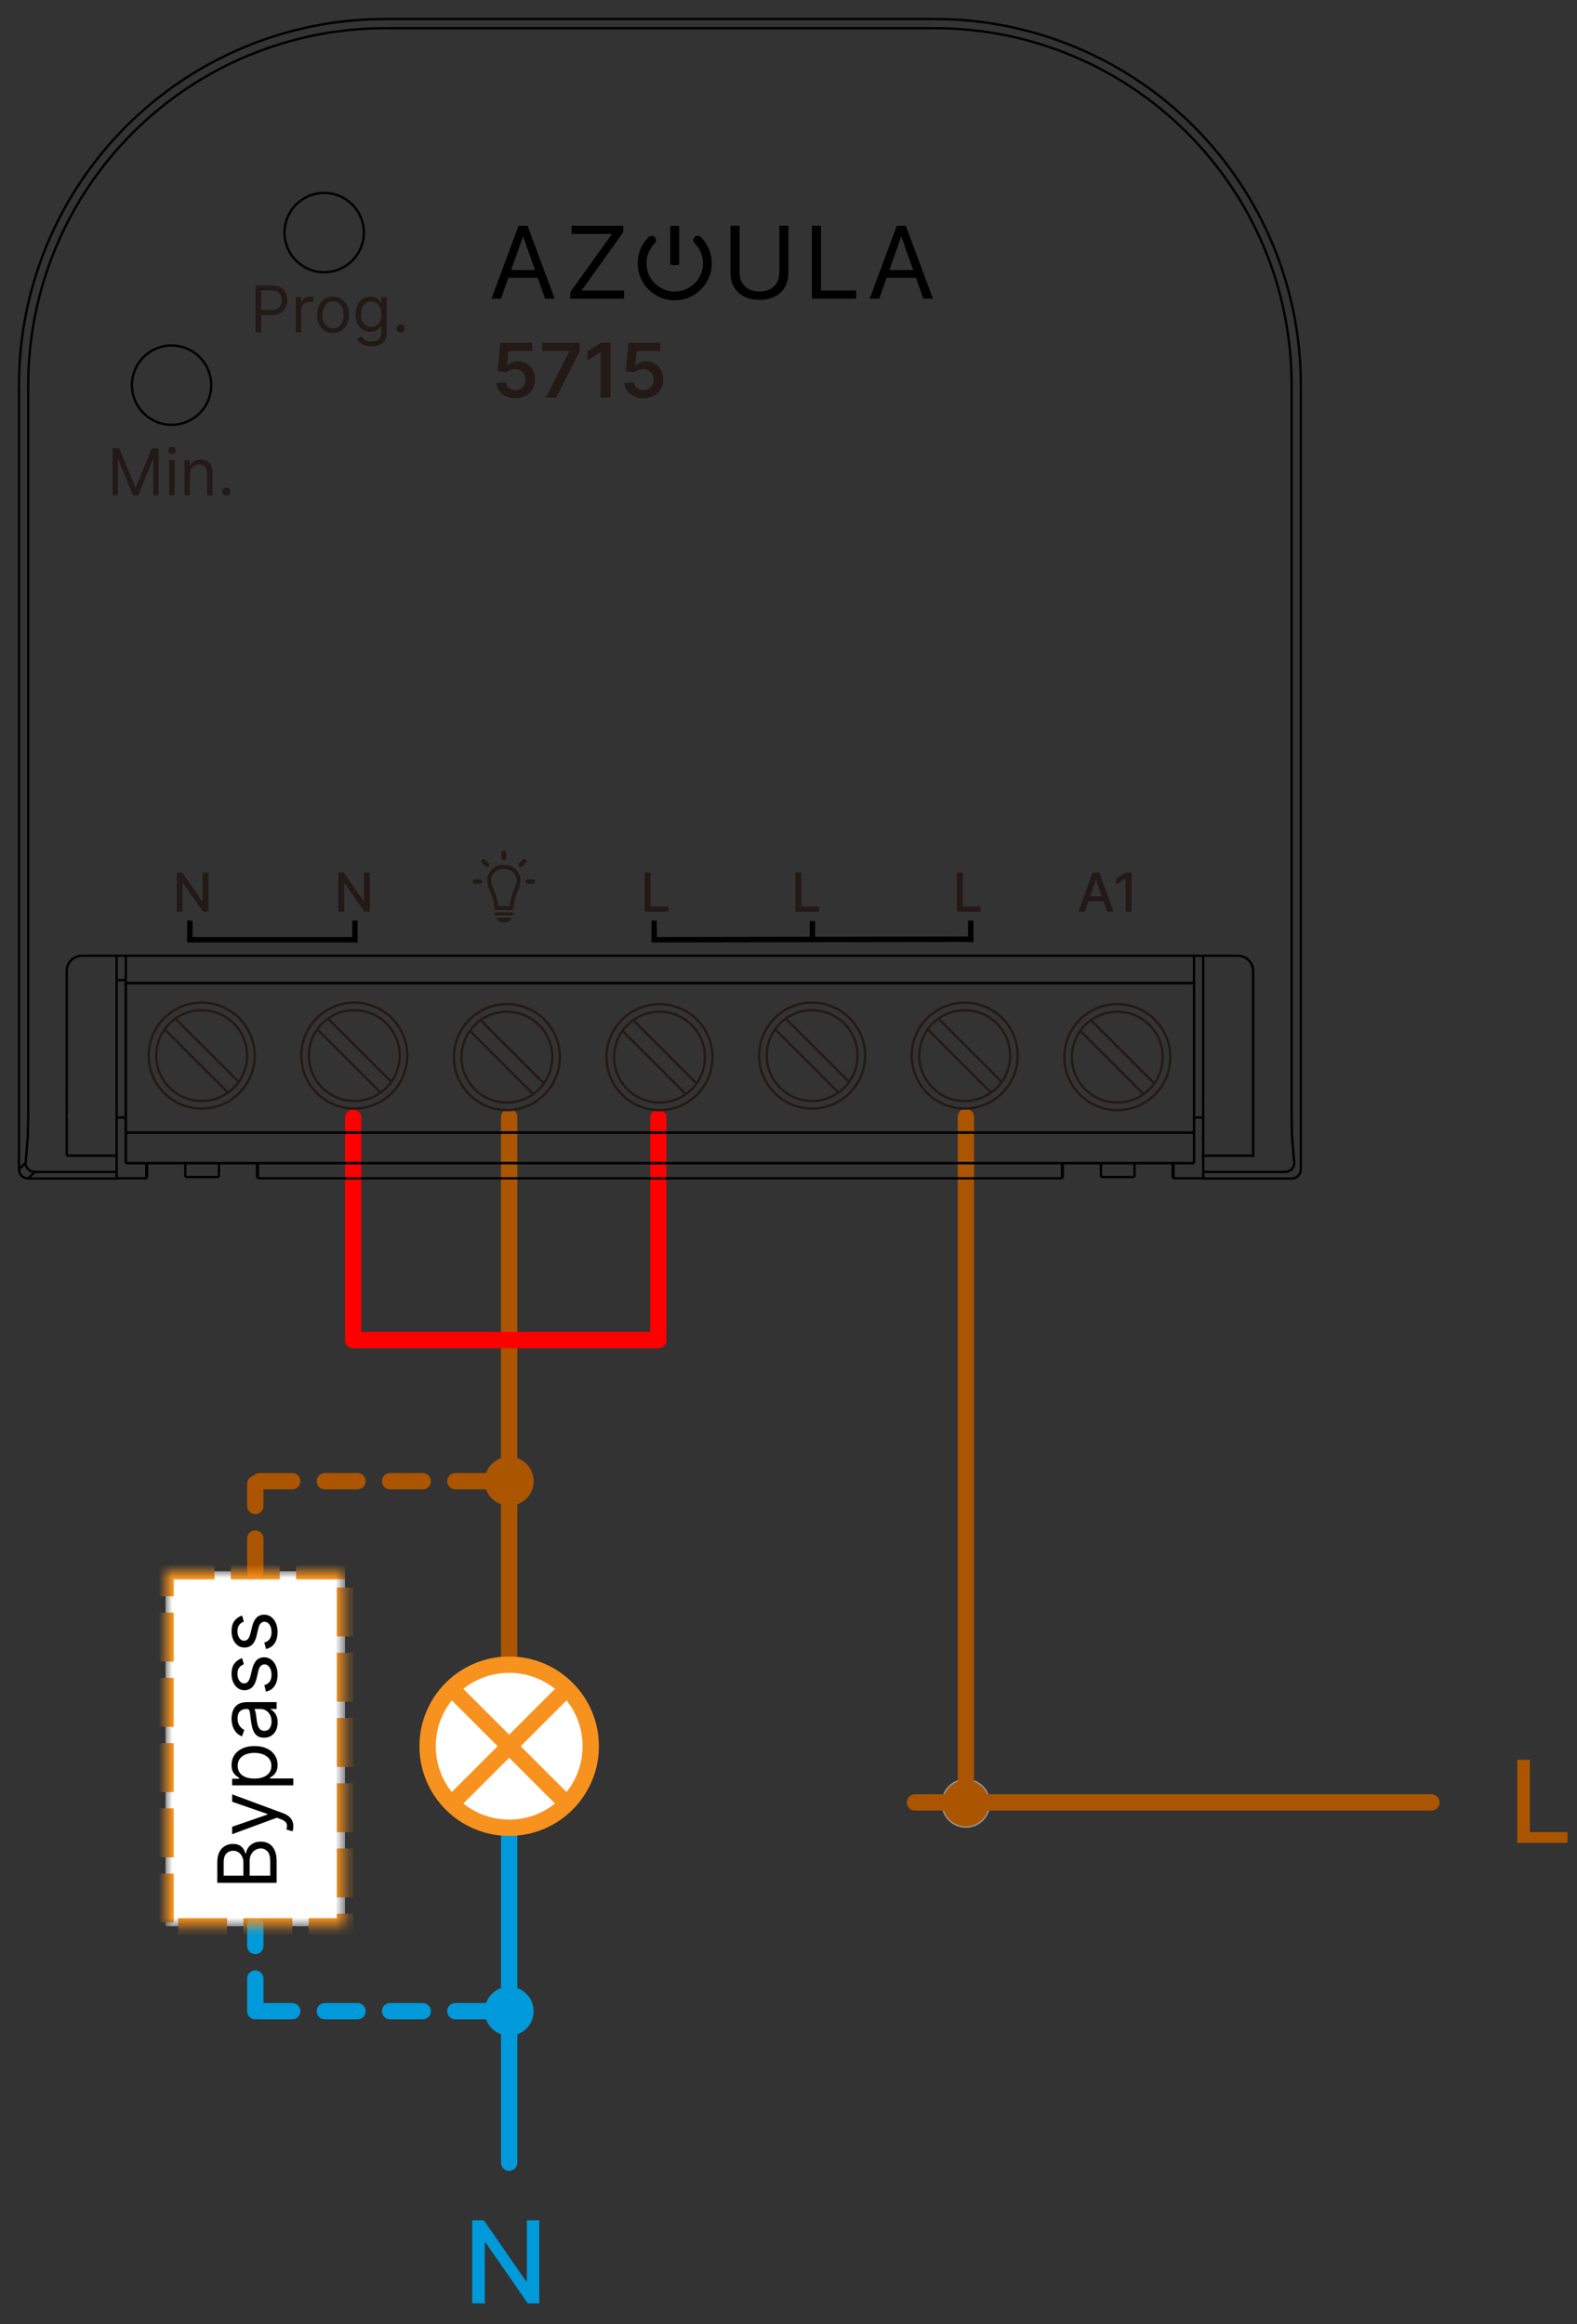 <?xml version="1.0" encoding="UTF-8"?>
<svg width="116px" height="171px" viewBox="0 0 116 171" version="1.1" xmlns="http://www.w3.org/2000/svg" xmlns:xlink="http://www.w3.org/1999/xlink">
    <rect x="0" y="0" width="116" height="171" fill="#333333" stroke="none"/>
    <title>drawings/actuator_mini/circuit_l  - no switch</title>
    <defs>
        <rect id="path-1" x="0" y="0" width="13.2" height="26.124"></rect>
        <mask id="mask-2" maskContentUnits="userSpaceOnUse" maskUnits="objectBoundingBox" x="0" y="0" width="13.2" height="26.124" fill="white">
            <use xlink:href="#path-1"></use>
        </mask>
    </defs>
    <g id="drawings/actuator_mini/circuit_l----no-switch" stroke="none" stroke-width="1" fill="none" fill-rule="evenodd">
        <g id="Group" transform="translate(1, 1)">
            <g id="drawings/curcuit-actuator-mini" transform="translate(11.179, 80.611)">
                <circle id="Oval" fill="#009ADB" cx="25.274" cy="66.358" r="1.8"></circle>
                <g id="L" transform="translate(99.43, 47.867)" fill="#AC5500" fill-rule="nonzero">
                    <polygon id="Path" points="0 6.109 0 0 0.924 0 0.924 5.317 3.689 5.317 3.689 6.109"></polygon>
                </g>
                <g id="N" transform="translate(22.557, 81.744)" fill="#009ADB" fill-rule="nonzero">
                    <polygon id="Path" points="4.933 0 4.933 6.109 4.083 6.109 0.978 1.63 0.924 1.63 0.924 6.109 0 6.109 0 0 0.854 0 3.961 4.486 4.019 4.486 4.019 0"></polygon>
                </g>
                <line x1="25.274" y1="0.56" x2="25.274" y2="40.675" id="Path-3" stroke="#AC5500" stroke-width="1.2" stroke-linecap="round" stroke-linejoin="round"></line>
                <line x1="23.717" y1="27.368" x2="6.255" y2="27.368" id="Path-3" stroke="#AC5500" stroke-width="1.2" stroke-linecap="round" stroke-linejoin="round" stroke-dasharray="2.4,2.4"></line>
                <line x1="6.6" y1="33.989" x2="6.6" y2="27.556" id="Path-3" stroke="#AC5500" stroke-width="1.2" stroke-linecap="round" stroke-linejoin="round" stroke-dasharray="2.4,2.4"></line>
                <line x1="6.6" y1="66.358" x2="6.6" y2="59.925" id="Path-3" stroke="#009ADB" stroke-width="1.2" stroke-linecap="round" stroke-dasharray="2.4,2.4"></line>
                <line x1="23.717" y1="66.358" x2="6.255" y2="66.358" id="Path-3" stroke="#009ADB" stroke-width="1.2" stroke-linecap="round" stroke-linejoin="round" stroke-dasharray="2.4,2.4"></line>
                <line x1="25.274" y1="53.051" x2="25.274" y2="77.502" id="Path-3" stroke="#009ADB" stroke-width="1.2" stroke-linecap="round" stroke-linejoin="round"></line>
                <circle id="Oval" stroke="#979797" stroke-width="0.1" fill="#AC5500" cx="58.869" cy="51.063" r="1.75"></circle>
                <line x1="58.869" y1="0.56" x2="58.869" y2="50.998" id="Path-3" stroke="#AC5500" stroke-width="1.2" stroke-linecap="round"></line>
                <line x1="55.127" y1="50.998" x2="93.115" y2="50.998" id="Path-3" stroke="#AC5500" stroke-width="1.2" stroke-linecap="round"></line>
                <g id="signs/lamp_technical" transform="translate(19.274, 40.863)" stroke="#F7921E" stroke-width="1.2">
                    <circle id="Oval" fill="#FFFFFF" cx="6" cy="6" r="6"></circle>
                    <line x1="1.757" y1="10.243" x2="10.243" y2="1.757" id="Path-8"></line>
                    <line x1="1.757" y1="1.757" x2="10.243" y2="10.243" id="Path-8"></line>
                </g>
                <g id="Bridge" transform="translate(13.2, 0.081)" stroke="#FF0000" stroke-linecap="round" stroke-linejoin="round" stroke-width="1.2">
                    <line x1="0.6" y1="0.544" x2="0.6" y2="16.901" id="Path-3"></line>
                    <line x1="23.047" y1="0.544" x2="23.047" y2="16.445" id="Path-3"></line>
                    <line x1="0.6" y1="16.901" x2="23.047" y2="16.901" id="Path-3"></line>
                </g>
                <g id="Bypass" transform="translate(0, 33.989)">
                    <use id="Rectangle" stroke="#F7921E" mask="url(#mask-2)" stroke-width="1.2" fill="#FFFFFF" stroke-dasharray="3.6,1.2" xlink:href="#path-1"></use>
                    <g transform="translate(6.6, 13.062) rotate(-90) translate(-6.6, -13.062)translate(-3.265, 10.267)" fill="#000000" fill-rule="nonzero">
                        <path d="M0,4.364 L0,3.64042877e-14 L1.526,3.64042877e-14 C1.83,3.64042877e-14 2.08,0.052 2.278,0.157 C2.475,0.261 2.622,0.401 2.719,0.576 C2.815,0.752 2.864,0.946 2.864,1.159 C2.864,1.347 2.831,1.501 2.765,1.624 C2.699,1.746 2.612,1.842 2.505,1.913 C2.397,1.984 2.281,2.037 2.156,2.071 L2.156,2.114 C2.29,2.122 2.424,2.169 2.559,2.254 C2.694,2.339 2.807,2.462 2.898,2.621 C2.989,2.78 3.034,2.974 3.034,3.205 C3.034,3.423 2.984,3.62 2.885,3.795 C2.786,3.969 2.629,4.108 2.414,4.21 C2.2,4.312 1.92,4.364 1.577,4.364 L0,4.364 Z M0.528,3.895 L1.577,3.895 C1.922,3.895 2.167,3.828 2.313,3.694 C2.458,3.559 2.531,3.396 2.531,3.205 C2.531,3.057 2.494,2.92 2.418,2.794 C2.343,2.669 2.236,2.568 2.097,2.492 C1.957,2.416 1.793,2.378 1.602,2.378 L0.528,2.378 L0.528,3.895 Z M0.528,1.918 L1.509,1.918 C1.668,1.918 1.811,1.886 1.94,1.824 C2.069,1.761 2.171,1.673 2.247,1.56 C2.323,1.446 2.361,1.312 2.361,1.159 C2.361,0.967 2.294,0.804 2.161,0.67 C2.027,0.536 1.815,0.469 1.526,0.469 L0.528,0.469 L0.528,1.918 Z" id="Shape"></path>
                        <path d="M4.159,5.591 C4.074,5.591 3.998,5.584 3.931,5.571 C3.864,5.557 3.818,5.544 3.793,5.531 L3.92,5.088 C4.043,5.119 4.151,5.131 4.244,5.122 C4.338,5.114 4.422,5.072 4.495,4.998 C4.568,4.923 4.635,4.803 4.696,4.636 L4.79,4.381 L3.58,1.091 L4.125,1.091 L5.028,3.699 L5.062,3.699 L5.966,1.091 L6.511,1.091 L5.122,4.841 C5.06,5.01 4.982,5.15 4.89,5.262 C4.798,5.373 4.691,5.456 4.569,5.51 C4.448,5.564 4.311,5.591 4.159,5.591 Z" id="Path"></path>
                        <path d="M7.176,5.591 L7.176,1.091 L7.662,1.091 L7.662,1.611 L7.722,1.611 C7.759,1.554 7.81,1.481 7.876,1.392 C7.942,1.304 8.037,1.224 8.162,1.154 C8.286,1.083 8.455,1.048 8.668,1.048 C8.943,1.048 9.186,1.117 9.396,1.255 C9.607,1.393 9.771,1.588 9.888,1.841 C10.006,2.094 10.065,2.392 10.065,2.736 C10.065,3.082 10.006,3.382 9.888,3.636 C9.771,3.89 9.607,4.086 9.398,4.224 C9.19,4.363 8.949,4.432 8.676,4.432 C8.466,4.432 8.298,4.397 8.171,4.326 C8.045,4.256 7.947,4.176 7.879,4.086 C7.811,3.995 7.759,3.92 7.722,3.861 L7.679,3.861 L7.679,5.591 L7.176,5.591 Z M7.67,2.727 C7.67,2.974 7.707,3.192 7.779,3.38 C7.852,3.569 7.957,3.716 8.097,3.821 C8.236,3.927 8.406,3.98 8.608,3.98 C8.818,3.98 8.994,3.924 9.135,3.813 C9.277,3.701 9.383,3.551 9.455,3.361 C9.527,3.172 9.562,2.96 9.562,2.727 C9.562,2.497 9.527,2.289 9.457,2.104 C9.387,1.919 9.281,1.772 9.14,1.663 C8.998,1.554 8.821,1.5 8.608,1.5 C8.403,1.5 8.232,1.551 8.092,1.654 C7.953,1.757 7.848,1.901 7.777,2.085 C7.706,2.269 7.67,2.483 7.67,2.727 Z" id="Shape"></path>
                        <path d="M11.795,4.44 C11.588,4.44 11.4,4.401 11.231,4.322 C11.062,4.243 10.928,4.129 10.828,3.979 C10.729,3.829 10.679,3.648 10.679,3.435 C10.679,3.247 10.716,3.095 10.79,2.978 C10.864,2.86 10.962,2.768 11.086,2.702 C11.21,2.635 11.346,2.585 11.496,2.551 C11.646,2.518 11.797,2.491 11.949,2.472 C12.148,2.446 12.309,2.426 12.434,2.413 C12.558,2.4 12.649,2.376 12.706,2.344 C12.764,2.311 12.793,2.254 12.793,2.173 L12.793,2.156 C12.793,1.946 12.735,1.783 12.621,1.666 C12.507,1.55 12.334,1.491 12.102,1.491 C11.862,1.491 11.674,1.544 11.538,1.649 C11.401,1.754 11.305,1.866 11.25,1.986 L10.773,1.815 C10.858,1.616 10.972,1.461 11.115,1.35 C11.257,1.238 11.414,1.16 11.583,1.115 C11.753,1.071 11.92,1.048 12.085,1.048 C12.19,1.048 12.311,1.061 12.449,1.086 C12.586,1.11 12.718,1.161 12.847,1.238 C12.975,1.315 13.082,1.43 13.168,1.585 C13.253,1.74 13.295,1.947 13.295,2.207 L13.295,4.364 L12.793,4.364 L12.793,3.92 L12.767,3.92 C12.733,3.991 12.676,4.067 12.597,4.148 C12.517,4.229 12.411,4.298 12.279,4.355 C12.147,4.412 11.986,4.44 11.795,4.44 Z M11.872,3.989 C12.071,3.989 12.239,3.95 12.376,3.871 C12.513,3.793 12.617,3.692 12.687,3.569 C12.757,3.445 12.793,3.315 12.793,3.179 L12.793,2.719 C12.771,2.744 12.725,2.767 12.653,2.788 C12.581,2.809 12.499,2.826 12.406,2.841 C12.313,2.856 12.223,2.869 12.135,2.88 C12.048,2.89 11.977,2.899 11.923,2.906 C11.793,2.923 11.671,2.951 11.558,2.988 C11.445,3.026 11.354,3.082 11.285,3.157 C11.216,3.231 11.182,3.332 11.182,3.46 C11.182,3.635 11.247,3.767 11.377,3.855 C11.507,3.944 11.672,3.989 11.872,3.989 Z" id="Shape"></path>
                        <path d="M16.534,1.824 L16.082,1.952 C16.054,1.876 16.012,1.803 15.958,1.731 C15.903,1.659 15.829,1.6 15.735,1.553 C15.641,1.506 15.521,1.483 15.375,1.483 C15.175,1.483 15.008,1.529 14.875,1.62 C14.743,1.712 14.676,1.828 14.676,1.969 C14.676,2.094 14.722,2.192 14.812,2.265 C14.903,2.337 15.045,2.398 15.239,2.446 L15.724,2.565 C16.017,2.636 16.235,2.745 16.379,2.89 C16.522,3.036 16.594,3.223 16.594,3.452 C16.594,3.639 16.54,3.807 16.433,3.955 C16.326,4.102 16.176,4.219 15.984,4.304 C15.793,4.389 15.57,4.432 15.315,4.432 C14.982,4.432 14.705,4.359 14.487,4.214 C14.268,4.07 14.129,3.858 14.071,3.58 L14.548,3.46 C14.594,3.636 14.68,3.768 14.807,3.857 C14.934,3.945 15.101,3.989 15.307,3.989 C15.541,3.989 15.728,3.939 15.866,3.838 C16.005,3.738 16.074,3.618 16.074,3.477 C16.074,3.364 16.034,3.268 15.955,3.191 C15.875,3.113 15.753,3.055 15.588,3.017 L15.043,2.889 C14.743,2.818 14.523,2.708 14.383,2.558 C14.243,2.408 14.173,2.22 14.173,1.994 C14.173,1.81 14.225,1.646 14.33,1.504 C14.434,1.362 14.577,1.251 14.758,1.17 C14.939,1.089 15.145,1.048 15.375,1.048 C15.699,1.048 15.953,1.119 16.139,1.261 C16.324,1.403 16.456,1.591 16.534,1.824 Z" id="Path"></path>
                        <path d="M19.67,1.824 L19.219,1.952 C19.19,1.876 19.149,1.803 19.094,1.731 C19.039,1.659 18.965,1.6 18.871,1.553 C18.778,1.506 18.658,1.483 18.511,1.483 C18.311,1.483 18.145,1.529 18.012,1.62 C17.879,1.712 17.812,1.828 17.812,1.969 C17.812,2.094 17.858,2.192 17.949,2.265 C18.04,2.337 18.182,2.398 18.375,2.446 L18.861,2.565 C19.153,2.636 19.371,2.745 19.515,2.89 C19.658,3.036 19.73,3.223 19.73,3.452 C19.73,3.639 19.676,3.807 19.569,3.955 C19.462,4.102 19.312,4.219 19.121,4.304 C18.929,4.389 18.706,4.432 18.452,4.432 C18.118,4.432 17.842,4.359 17.623,4.214 C17.404,4.07 17.266,3.858 17.207,3.58 L17.685,3.46 C17.73,3.636 17.816,3.768 17.944,3.857 C18.071,3.945 18.237,3.989 18.443,3.989 C18.678,3.989 18.864,3.939 19.002,3.838 C19.141,3.738 19.21,3.618 19.21,3.477 C19.21,3.364 19.17,3.268 19.091,3.191 C19.011,3.113 18.889,3.055 18.724,3.017 L18.179,2.889 C17.879,2.818 17.659,2.708 17.52,2.558 C17.38,2.408 17.31,2.22 17.31,1.994 C17.31,1.81 17.362,1.646 17.466,1.504 C17.571,1.362 17.713,1.251 17.895,1.17 C18.076,1.089 18.281,1.048 18.511,1.048 C18.835,1.048 19.09,1.119 19.275,1.261 C19.461,1.403 19.592,1.591 19.67,1.824 Z" id="Path"></path>
                    </g>
                </g>
                <circle id="Oval" fill="#AC5500" cx="25.274" cy="27.368" r="1.8"></circle>
            </g>
            <g id="drawings/actuator_mini/5715_front_essentials-curves">
                <g id="essentials">
                    <g id="drawings/actuator_mini">
                        <g id="drawings/terminal_7" transform="translate(7.858, 70.911)">
                            <polygon id="fill" fill-opacity="0" fill="#FFFFFF" points="0.396 13.642 78.972 13.642 78.972 0.396 0.396 0.396"></polygon>
                            <g id="lines" stroke="#231916" stroke-linejoin="bevel" stroke-width="0.171">
                                <line x1="0.396" y1="11.397" x2="0.396" y2="0.396" id="Stroke-144" stroke-linecap="square"></line>
                                <line x1="78.972" y1="0.396" x2="0.396" y2="0.396" id="Stroke-145" stroke-linecap="square"></line>
                                <line x1="78.972" y1="11.397" x2="78.972" y2="0.396" id="Stroke-146"></line>
                                <line x1="78.972" y1="13.642" x2="0.396" y2="13.642" id="Stroke-155"></line>
                                <line x1="0.396" y1="11.397" x2="78.972" y2="11.397" id="Stroke-160"></line>
                                <line x1="78.972" y1="11.397" x2="78.972" y2="13.642" id="Stroke-178"></line>
                                <line x1="0.396" y1="13.642" x2="0.396" y2="11.397" id="Stroke-179"></line>
                            </g>
                            <g id="signs/screw" transform="translate(69.431, 1.968)">
                                <path d="M7.796,3.898 C7.796,1.745 6.051,-4.4408921e-16 3.898,-4.4408921e-16 C1.745,-4.4408921e-16 0,1.745 0,3.898 C0,6.051 1.745,7.796 3.898,7.796 C6.051,7.796 7.796,6.051 7.796,3.898 Z" id="Stroke-150" stroke="#231916" stroke-width="0.171" fill-opacity="0" fill="#FFFFFF" stroke-linejoin="bevel"></path>
                                <path d="M3.898,0.557 C5.743,0.557 7.239,2.053 7.239,3.898 C7.239,5.743 5.743,7.239 3.898,7.239 C2.053,7.239 0.557,5.743 0.557,3.898 C0.557,2.053 2.053,0.557 3.898,0.557 Z" id="Stroke-186" fill-opacity="0" fill="#FFFFFF"></path>
                                <polygon id="Path-3" fill-opacity="0" fill="#FFFFFF" points="1.175 1.962 5.833 6.621 6.621 5.834 1.962 1.175"></polygon>
                                <path d="M3.898,0.557 C5.743,0.557 7.239,2.053 7.239,3.898 C7.239,5.743 5.743,7.239 3.898,7.239 C2.053,7.239 0.557,5.743 0.557,3.898 C0.557,2.053 2.053,0.557 3.898,0.557 Z" id="Stroke-186-Copy" stroke="#231916" stroke-width="0.171"></path>
                                <line x1="1.175" y1="1.962" x2="5.833" y2="6.621" id="Stroke-142" stroke="#231916" stroke-width="0.171" stroke-linejoin="bevel"></line>
                                <line x1="6.621" y1="5.834" x2="1.962" y2="1.175" id="Stroke-141" stroke="#231916" stroke-width="0.171" stroke-linejoin="bevel"></line>
                            </g>
                            <g id="signs/screw" transform="translate(58.206, 1.855)">
                                <path d="M7.796,3.898 C7.796,1.745 6.051,0 3.898,0 C1.745,0 0,1.745 0,3.898 C0,6.051 1.745,7.796 3.898,7.796 C6.051,7.796 7.796,6.051 7.796,3.898 Z" id="Stroke-150" stroke="#231916" stroke-width="0.171" fill-opacity="0" fill="#FFFFFF" stroke-linejoin="bevel"></path>
                                <path d="M3.898,0.557 C5.743,0.557 7.239,2.053 7.239,3.898 C7.239,5.743 5.743,7.239 3.898,7.239 C2.053,7.239 0.557,5.743 0.557,3.898 C0.557,2.053 2.053,0.557 3.898,0.557 Z" id="Stroke-186" fill-opacity="0" fill="#FFFFFF"></path>
                                <polygon id="Path-3" fill-opacity="0" fill="#FFFFFF" points="1.175 1.962 5.833 6.621 6.621 5.834 1.962 1.175"></polygon>
                                <path d="M3.898,0.557 C5.743,0.557 7.239,2.053 7.239,3.898 C7.239,5.743 5.743,7.239 3.898,7.239 C2.053,7.239 0.557,5.743 0.557,3.898 C0.557,2.053 2.053,0.557 3.898,0.557 Z" id="Stroke-186-Copy" stroke="#231916" stroke-width="0.171"></path>
                                <line x1="1.175" y1="1.962" x2="5.833" y2="6.621" id="Stroke-142" stroke="#231916" stroke-width="0.171" stroke-linejoin="bevel"></line>
                                <line x1="6.621" y1="5.834" x2="1.962" y2="1.175" id="Stroke-141" stroke="#231916" stroke-width="0.171" stroke-linejoin="bevel"></line>
                            </g>
                            <g id="signs/screw" transform="translate(46.981, 1.855)">
                                <path d="M7.796,3.898 C7.796,1.745 6.051,0 3.898,0 C1.745,0 0,1.745 0,3.898 C0,6.051 1.745,7.796 3.898,7.796 C6.051,7.796 7.796,6.051 7.796,3.898 Z" id="Stroke-150" stroke="#231916" stroke-width="0.171" fill-opacity="0" fill="#FFFFFF" stroke-linejoin="bevel"></path>
                                <path d="M3.898,0.557 C5.743,0.557 7.239,2.053 7.239,3.898 C7.239,5.743 5.743,7.239 3.898,7.239 C2.053,7.239 0.557,5.743 0.557,3.898 C0.557,2.053 2.053,0.557 3.898,0.557 Z" id="Stroke-186" fill-opacity="0" fill="#FFFFFF"></path>
                                <polygon id="Path-3" fill-opacity="0" fill="#FFFFFF" points="1.175 1.962 5.833 6.621 6.621 5.834 1.962 1.175"></polygon>
                                <path d="M3.898,0.557 C5.743,0.557 7.239,2.053 7.239,3.898 C7.239,5.743 5.743,7.239 3.898,7.239 C2.053,7.239 0.557,5.743 0.557,3.898 C0.557,2.053 2.053,0.557 3.898,0.557 Z" id="Stroke-186-Copy" stroke="#231916" stroke-width="0.171"></path>
                                <line x1="1.175" y1="1.962" x2="5.833" y2="6.621" id="Stroke-142" stroke="#231916" stroke-width="0.171" stroke-linejoin="bevel"></line>
                                <line x1="6.621" y1="5.834" x2="1.962" y2="1.175" id="Stroke-141" stroke="#231916" stroke-width="0.171" stroke-linejoin="bevel"></line>
                            </g>
                            <g id="signs/screw" transform="translate(35.755, 1.968)">
                                <path d="M7.796,3.898 C7.796,1.745 6.051,-4.4408921e-16 3.898,-4.4408921e-16 C1.745,-4.4408921e-16 0,1.745 0,3.898 C0,6.051 1.745,7.796 3.898,7.796 C6.051,7.796 7.796,6.051 7.796,3.898 Z" id="Stroke-150" stroke="#231916" stroke-width="0.171" fill-opacity="0" fill="#FFFFFF" stroke-linejoin="bevel"></path>
                                <path d="M3.898,0.557 C5.743,0.557 7.239,2.053 7.239,3.898 C7.239,5.743 5.743,7.239 3.898,7.239 C2.053,7.239 0.557,5.743 0.557,3.898 C0.557,2.053 2.053,0.557 3.898,0.557 Z" id="Stroke-186" fill-opacity="0" fill="#FFFFFF"></path>
                                <polygon id="Path-3" fill-opacity="0" fill="#FFFFFF" points="1.175 1.962 5.833 6.621 6.621 5.834 1.962 1.175"></polygon>
                                <path d="M3.898,0.557 C5.743,0.557 7.239,2.053 7.239,3.898 C7.239,5.743 5.743,7.239 3.898,7.239 C2.053,7.239 0.557,5.743 0.557,3.898 C0.557,2.053 2.053,0.557 3.898,0.557 Z" id="Stroke-186-Copy" stroke="#231916" stroke-width="0.171"></path>
                                <line x1="1.175" y1="1.962" x2="5.833" y2="6.621" id="Stroke-142" stroke="#231916" stroke-width="0.171" stroke-linejoin="bevel"></line>
                                <line x1="6.621" y1="5.834" x2="1.962" y2="1.175" id="Stroke-141" stroke="#231916" stroke-width="0.171" stroke-linejoin="bevel"></line>
                            </g>
                            <g id="signs/screw" transform="translate(24.53, 1.968)">
                                <path d="M7.796,3.898 C7.796,1.745 6.051,-4.4408921e-16 3.898,-4.4408921e-16 C1.745,-4.4408921e-16 -3.55271368e-15,1.745 -3.55271368e-15,3.898 C-3.55271368e-15,6.051 1.745,7.796 3.898,7.796 C6.051,7.796 7.796,6.051 7.796,3.898 Z" id="Stroke-150" stroke="#231916" stroke-width="0.171" fill-opacity="0" fill="#FFFFFF" stroke-linejoin="bevel"></path>
                                <path d="M3.898,0.557 C5.743,0.557 7.239,2.053 7.239,3.898 C7.239,5.743 5.743,7.239 3.898,7.239 C2.053,7.239 0.557,5.743 0.557,3.898 C0.557,2.053 2.053,0.557 3.898,0.557 Z" id="Stroke-186" fill-opacity="0" fill="#FFFFFF"></path>
                                <polygon id="Path-3" fill-opacity="0" fill="#FFFFFF" points="1.175 1.962 5.833 6.621 6.621 5.834 1.962 1.175"></polygon>
                                <path d="M3.898,0.557 C5.743,0.557 7.239,2.053 7.239,3.898 C7.239,5.743 5.743,7.239 3.898,7.239 C2.053,7.239 0.557,5.743 0.557,3.898 C0.557,2.053 2.053,0.557 3.898,0.557 Z" id="Stroke-186-Copy" stroke="#231916" stroke-width="0.171"></path>
                                <line x1="1.175" y1="1.962" x2="5.833" y2="6.621" id="Stroke-142" stroke="#231916" stroke-width="0.171" stroke-linejoin="bevel"></line>
                                <line x1="6.621" y1="5.834" x2="1.962" y2="1.175" id="Stroke-141" stroke="#231916" stroke-width="0.171" stroke-linejoin="bevel"></line>
                            </g>
                            <g id="signs/screw" transform="translate(13.305, 1.855)">
                                <path d="M7.796,3.898 C7.796,1.745 6.051,0 3.898,0 C1.745,0 0,1.745 0,3.898 C0,6.051 1.745,7.796 3.898,7.796 C6.051,7.796 7.796,6.051 7.796,3.898 Z" id="Stroke-150" stroke="#231916" stroke-width="0.171" fill-opacity="0" fill="#FFFFFF" stroke-linejoin="bevel"></path>
                                <path d="M3.898,0.557 C5.743,0.557 7.239,2.053 7.239,3.898 C7.239,5.743 5.743,7.239 3.898,7.239 C2.053,7.239 0.557,5.743 0.557,3.898 C0.557,2.053 2.053,0.557 3.898,0.557 Z" id="Stroke-186" fill-opacity="0" fill="#FFFFFF"></path>
                                <polygon id="Path-3" fill-opacity="0" fill="#FFFFFF" points="1.175 1.962 5.833 6.621 6.621 5.834 1.962 1.175"></polygon>
                                <path d="M3.898,0.557 C5.743,0.557 7.239,2.053 7.239,3.898 C7.239,5.743 5.743,7.239 3.898,7.239 C2.053,7.239 0.557,5.743 0.557,3.898 C0.557,2.053 2.053,0.557 3.898,0.557 Z" id="Stroke-186-Copy" stroke="#231916" stroke-width="0.171"></path>
                                <line x1="1.175" y1="1.962" x2="5.833" y2="6.621" id="Stroke-142" stroke="#231916" stroke-width="0.171" stroke-linejoin="bevel"></line>
                                <line x1="6.621" y1="5.834" x2="1.962" y2="1.175" id="Stroke-141" stroke="#231916" stroke-width="0.171" stroke-linejoin="bevel"></line>
                            </g>
                            <g id="signs/screw" transform="translate(2.08, 1.855)">
                                <path d="M7.796,3.898 C7.796,1.745 6.051,0 3.898,0 C1.745,0 0,1.745 0,3.898 C0,6.051 1.745,7.796 3.898,7.796 C6.051,7.796 7.796,6.051 7.796,3.898 Z" id="Stroke-150" stroke="#231916" stroke-width="0.171" fill-opacity="0" fill="#FFFFFF" stroke-linejoin="bevel"></path>
                                <path d="M3.898,0.557 C5.743,0.557 7.239,2.053 7.239,3.898 C7.239,5.743 5.743,7.239 3.898,7.239 C2.053,7.239 0.557,5.743 0.557,3.898 C0.557,2.053 2.053,0.557 3.898,0.557 Z" id="Stroke-186" fill-opacity="0" fill="#FFFFFF"></path>
                                <polygon id="Path-3" fill-opacity="0" fill="#FFFFFF" points="1.175 1.962 5.833 6.621 6.621 5.834 1.962 1.175"></polygon>
                                <path d="M3.898,0.557 C5.743,0.557 7.239,2.053 7.239,3.898 C7.239,5.743 5.743,7.239 3.898,7.239 C2.053,7.239 0.557,5.743 0.557,3.898 C0.557,2.053 2.053,0.557 3.898,0.557 Z" id="Stroke-186-Copy" stroke="#231916" stroke-width="0.171"></path>
                                <line x1="1.175" y1="1.962" x2="5.833" y2="6.621" id="Stroke-142" stroke="#231916" stroke-width="0.171" stroke-linejoin="bevel"></line>
                                <line x1="6.621" y1="5.834" x2="1.962" y2="1.175" id="Stroke-141" stroke="#231916" stroke-width="0.171" stroke-linejoin="bevel"></line>
                            </g>
                        </g>
                        <g id="drawings/actuator_mini/outline" stroke="#000000" stroke-width="0.171">
                            <line x1="8.254" y1="71.339" x2="8.254" y2="69.319" id="Stroke-32" stroke-linejoin="bevel"></line>
                            <line x1="8.254" y1="71.339" x2="8.254" y2="82.34" id="Stroke-33" stroke-linejoin="bevel"></line>
                            <line x1="86.83" y1="84.585" x2="8.254" y2="84.585" id="Stroke-34" stroke-linejoin="bevel"></line>
                            <line x1="86.83" y1="71.339" x2="86.83" y2="82.34" id="Stroke-35" stroke-linejoin="bevel"></line>
                            <line x1="1.069" y1="85.708" x2="1.552" y2="85.225" id="Stroke-37" stroke-linejoin="bevel"></line>
                            <line x1="7.58" y1="85.708" x2="7.58" y2="85.225" id="Stroke-38" stroke-linejoin="bevel"></line>
                            <line x1="67.747" y1="0.396" x2="27.337" y2="0.396" id="Stroke-39" stroke-linejoin="bevel"></line>
                            <line x1="93.52" y1="85.124" x2="93.532" y2="85.225" id="Stroke-40" stroke-linejoin="bevel"></line>
                            <line x1="87.504" y1="85.225" x2="87.504" y2="85.708" id="Stroke-42" stroke-linejoin="bevel"></line>
                            <line x1="94.688" y1="85.034" x2="94.688" y2="27.337" id="Stroke-43" stroke-linejoin="bevel"></line>
                            <line x1="87.504" y1="80.441" x2="87.504" y2="84.027" id="Stroke-44" stroke-linejoin="bevel"></line>
                            <path d="M91.175,70.371 C91.138,69.779 90.647,69.319 90.055,69.319" id="Stroke-46" stroke-linejoin="bevel"></path>
                            <line x1="7.58" y1="69.319" x2="5.029" y2="69.319" id="Stroke-48" stroke-linejoin="bevel"></line>
                            <line x1="87.504" y1="69.319" x2="7.58" y2="69.319" id="Stroke-49" stroke-linejoin="bevel"></line>
                            <line x1="90.055" y1="69.319" x2="87.504" y2="69.319" id="Stroke-50" stroke-linejoin="bevel"></line>
                            <path d="M5.029,69.319 C4.731,69.319 4.446,69.437 4.235,69.647 C4.025,69.858 3.906,70.143 3.906,70.441" id="Stroke-51" stroke-linejoin="bevel"></path>
                            <line x1="7.58" y1="79.992" x2="7.58" y2="69.319" id="Stroke-52" stroke-linejoin="bevel"></line>
                            <line x1="7.58" y1="84.027" x2="7.58" y2="80.441" id="Stroke-53" stroke-linejoin="bevel"></line>
                            <line x1="3.906" y1="81.056" x2="3.906" y2="80.382" id="Stroke-60" stroke-linejoin="bevel"></line>
                            <line x1="3.906" y1="70.441" x2="3.906" y2="79.319" id="Stroke-61" stroke-linejoin="bevel"></line>
                            <line x1="3.906" y1="81.115" x2="3.906" y2="84.027" id="Stroke-63" stroke-linejoin="bevel"></line>
                            <line x1="0.396" y1="27.337" x2="0.396" y2="85.034" id="Stroke-64" stroke-linejoin="bevel"></line>
                            <line x1="1.076" y1="27.337" x2="1.076" y2="81.115" id="Stroke-65" stroke-linejoin="bevel"></line>
                            <line x1="67.747" y1="1.076" x2="27.337" y2="1.076" id="Stroke-66" stroke-linejoin="bevel"></line>
                            <line x1="94.008" y1="81.115" x2="94.008" y2="27.337" id="Stroke-67" stroke-linejoin="bevel"></line>
                            <line x1="91.177" y1="70.371" x2="91.177" y2="84.027" id="Stroke-82" stroke-linecap="square" stroke-linejoin="round"></line>
                            <line x1="86.83" y1="69.319" x2="86.83" y2="71.339" id="Stroke-84" stroke-linejoin="bevel"></line>
                            <line x1="7.581" y1="81.217" x2="8.254" y2="81.217" id="Stroke-85" stroke-linejoin="bevel"></line>
                            <line x1="8.254" y1="82.34" x2="86.83" y2="82.34" id="Stroke-87" stroke-linejoin="bevel"></line>
                            <line x1="79.983" y1="84.585" x2="79.983" y2="85.599" id="Stroke-88" stroke-linejoin="bevel"></line>
                            <line x1="82.452" y1="84.584" x2="82.452" y2="85.599" id="Stroke-89" stroke-linejoin="bevel"></line>
                            <line x1="17.97" y1="84.585" x2="17.97" y2="85.693" id="Stroke-90" stroke-linejoin="bevel"></line>
                            <line x1="85.321" y1="84.585" x2="85.321" y2="85.693" id="Stroke-91" stroke-linejoin="bevel"></line>
                            <line x1="9.763" y1="84.584" x2="9.763" y2="85.693" id="Stroke-92" stroke-linejoin="bevel"></line>
                            <line x1="12.631" y1="84.585" x2="12.631" y2="85.599" id="Stroke-93" stroke-linejoin="bevel"></line>
                            <line x1="15.101" y1="84.585" x2="15.101" y2="85.599" id="Stroke-94" stroke-linejoin="bevel"></line>
                            <line x1="77.114" y1="84.585" x2="77.114" y2="85.693" id="Stroke-95" stroke-linejoin="bevel"></line>
                            <line x1="9.825" y1="84.585" x2="9.825" y2="85.599" id="Stroke-98" stroke-linejoin="bevel"></line>
                            <line x1="17.907" y1="84.585" x2="17.907" y2="85.599" id="Stroke-99" stroke-linejoin="bevel"></line>
                            <line x1="77.176" y1="84.585" x2="77.176" y2="85.599" id="Stroke-100" stroke-linejoin="bevel"></line>
                            <line x1="85.258" y1="84.585" x2="85.258" y2="85.599" id="Stroke-101" stroke-linejoin="bevel"></line>
                            <line x1="79.983" y1="85.599" x2="82.452" y2="85.599" id="Stroke-102" stroke-linejoin="bevel"></line>
                            <line x1="7.627" y1="82.773" x2="7.58" y2="82.773" id="Stroke-106" stroke-linejoin="bevel"></line>
                            <line x1="87.504" y1="85.693" x2="85.321" y2="85.693" id="Stroke-107" stroke-linejoin="bevel"></line>
                            <line x1="85.321" y1="85.693" x2="85.258" y2="85.599" id="Stroke-108" stroke-linejoin="bevel"></line>
                            <line x1="87.504" y1="82.773" x2="87.457" y2="82.773" id="Stroke-109" stroke-linejoin="bevel"></line>
                            <line x1="87.457" y1="82.773" x2="87.504" y2="82.632" id="Stroke-111" stroke-linejoin="bevel"></line>
                            <line x1="87.457" y1="82.503" x2="87.504" y2="82.456" id="Stroke-112" stroke-linejoin="bevel"></line>
                            <line x1="9.763" y1="85.693" x2="7.58" y2="85.693" id="Stroke-115" stroke-linejoin="bevel"></line>
                            <line x1="9.763" y1="85.693" x2="9.825" y2="85.599" id="Stroke-116" stroke-linejoin="bevel"></line>
                            <line x1="15.101" y1="85.599" x2="12.631" y2="85.599" id="Stroke-117" stroke-linejoin="bevel"></line>
                            <line x1="77.114" y1="85.693" x2="17.97" y2="85.693" id="Stroke-118" stroke-linejoin="bevel"></line>
                            <line x1="17.97" y1="85.693" x2="17.907" y2="85.599" id="Stroke-119" stroke-linejoin="bevel"></line>
                            <line x1="77.114" y1="85.693" x2="77.176" y2="85.599" id="Stroke-120" stroke-linejoin="bevel"></line>
                            <line x1="8.254" y1="71.115" x2="7.581" y2="71.115" id="Stroke-122" stroke-linejoin="bevel"></line>
                            <line x1="86.83" y1="71.339" x2="8.254" y2="71.339" id="Stroke-123" stroke-linejoin="bevel"></line>
                            <line x1="8.254" y1="84.585" x2="8.254" y2="82.34" id="Stroke-124" stroke-linejoin="bevel"></line>
                            <line x1="86.83" y1="82.34" x2="86.83" y2="84.585" id="Stroke-125" stroke-linejoin="bevel"></line>
                            <line x1="86.83" y1="81.217" x2="87.504" y2="81.217" id="Stroke-126" stroke-linejoin="bevel"></line>
                            <line x1="87.504" y1="84.027" x2="91.177" y2="84.027" id="Stroke-129" stroke-linecap="square" stroke-linejoin="round"></line>
                            <line x1="7.58" y1="84.027" x2="3.906" y2="84.027" id="Stroke-130" stroke-linejoin="bevel"></line>
                            <line x1="93.531" y1="85.225" x2="87.504" y2="85.225" id="Stroke-132" stroke-linejoin="bevel"></line>
                            <line x1="1.552" y1="85.225" x2="1.563" y2="85.124" id="Stroke-154" stroke-linejoin="bevel"></line>
                            <line x1="1.552" y1="85.225" x2="7.58" y2="85.225" id="Stroke-155" stroke-linejoin="bevel"></line>
                            <line x1="7.58" y1="85.225" x2="7.58" y2="85.124" id="Stroke-156" stroke-linejoin="bevel"></line>
                            <path d="M1.552,85.225 C1.18,85.224 0.879,84.923 0.879,84.551" id="Stroke-157" stroke-linejoin="bevel"></path>
                            <line x1="0.396" y1="85.034" x2="0.879" y2="84.551" id="Stroke-158" stroke-linejoin="bevel"></line>
                            <path d="M27.337,0.396 C20.191,0.396 13.339,3.234 8.287,8.287 C3.234,13.339 0.396,20.191 0.396,27.337" id="Stroke-160" stroke-linejoin="bevel"></path>
                            <path d="M94.688,27.337 C94.688,20.191 91.849,13.339 86.797,8.287 C81.745,3.234 74.892,0.396 67.747,0.396" id="Stroke-161" stroke-linejoin="bevel"></path>
                            <line x1="1.069" y1="85.708" x2="7.58" y2="85.708" id="Stroke-163" stroke-linejoin="bevel"></line>
                            <path d="M0.396,85.034 C0.396,85.213 0.467,85.384 0.593,85.51 C0.72,85.637 0.891,85.708 1.069,85.708" id="Stroke-164" stroke-linejoin="bevel"></path>
                            <path d="M94.014,85.708 C94.193,85.708 94.364,85.637 94.491,85.51 C94.617,85.384 94.688,85.213 94.688,85.034" id="Stroke-165" stroke-linejoin="bevel"></path>
                            <line x1="94.194" y1="84.481" x2="94.205" y2="84.552" id="Stroke-166" stroke-linejoin="bevel"></line>
                            <line x1="87.504" y1="85.124" x2="87.504" y2="85.225" id="Stroke-167" stroke-linejoin="bevel"></line>
                            <line x1="87.504" y1="85.708" x2="94.014" y2="85.708" id="Stroke-168" stroke-linejoin="bevel"></line>
                            <path d="M94.205,84.552 C94.205,84.923 93.903,85.224 93.532,85.225" id="Stroke-170" stroke-linejoin="bevel"></path>
                            <line x1="94.194" y1="84.481" x2="94.037" y2="82.615" id="Stroke-174" stroke-linejoin="bevel"></line>
                            <line x1="87.504" y1="84.027" x2="87.504" y2="85.124" id="Stroke-176" stroke-linejoin="bevel"></line>
                            <line x1="87.504" y1="69.319" x2="87.504" y2="79.992" id="Stroke-179" stroke-linejoin="bevel"></line>
                            <line x1="87.555" y1="80.39" x2="87.504" y2="80.441" id="Stroke-182" stroke-linejoin="bevel"></line>
                            <line x1="87.504" y1="80.441" x2="87.504" y2="79.992" id="Stroke-183" stroke-linejoin="bevel"></line>
                            <line x1="90.055" y1="69.248" x2="90.055" y2="69.319" id="Stroke-189" stroke-linejoin="bevel"></line>
                            <line x1="3.906" y1="81.115" x2="3.906" y2="81.056" id="Stroke-194" stroke-linejoin="bevel"></line>
                            <line x1="7.58" y1="79.992" x2="7.58" y2="80.441" id="Stroke-198" stroke-linejoin="bevel"></line>
                            <line x1="7.529" y1="80.043" x2="7.58" y2="79.992" id="Stroke-200" stroke-linejoin="bevel"></line>
                            <line x1="3.906" y1="79.377" x2="3.906" y2="79.319" id="Stroke-201" stroke-linejoin="bevel"></line>
                            <line x1="3.906" y1="80.051" x2="3.906" y2="79.377" id="Stroke-204" stroke-linejoin="bevel"></line>
                            <line x1="3.906" y1="80.382" x2="3.906" y2="80.051" id="Stroke-207" stroke-linejoin="bevel"></line>
                            <line x1="7.58" y1="85.124" x2="7.58" y2="84.027" id="Stroke-211" stroke-linejoin="bevel"></line>
                            <line x1="0.89" y1="84.481" x2="1.047" y2="82.615" id="Stroke-216" stroke-linejoin="bevel"></line>
                            <line x1="1.047" y1="82.615" x2="1.076" y2="81.115" id="Stroke-217" stroke-linejoin="bevel"></line>
                            <line x1="0.879" y1="84.551" x2="0.89" y2="84.481" id="Stroke-219" stroke-linejoin="bevel"></line>
                            <path d="M27.337,1.076 C20.372,1.076 13.692,3.842 8.767,8.767 C3.842,13.692 1.076,20.372 1.076,27.337" id="Stroke-221" stroke-linejoin="bevel"></path>
                            <path d="M94.008,27.337 C94.008,12.833 82.251,1.076 67.747,1.076" id="Stroke-225" stroke-linejoin="bevel"></path>
                            <line x1="94.037" y1="82.615" x2="94.008" y2="81.115" id="Stroke-230" stroke-linejoin="bevel"></line>
                        </g>
                        <g id="buttons" transform="translate(7.278, 13.193)">
                            <path d="M7.262,14.144 C7.262,15.186 6.705,16.15 5.802,16.671 C4.899,17.193 3.787,17.193 2.884,16.671 C1.981,16.15 1.425,15.186 1.425,14.144" id="Stroke-146" stroke="#000000" stroke-width="0.171" stroke-linejoin="bevel"></path>
                            <path d="M1.425,14.144 C1.425,13.101 1.981,12.138 2.884,11.616 C3.787,11.095 4.899,11.095 5.802,11.616 C6.705,12.138 7.262,13.101 7.262,14.144" id="Stroke-147" stroke="#000000" stroke-width="0.171" stroke-linejoin="bevel"></path>
                            <path d="M12.65,2.919 C12.65,1.876 13.206,0.912 14.109,0.391 C15.012,-0.13 16.125,-0.13 17.028,0.391 C17.931,0.912 18.487,1.876 18.487,2.919" id="Stroke-149" stroke="#000000" stroke-width="0.171" stroke-linejoin="bevel"></path>
                            <path d="M18.487,2.919 C18.487,4.531 17.18,5.837 15.568,5.837 C13.956,5.837 12.65,4.531 12.65,2.919" id="Stroke-148" stroke="#000000" stroke-width="0.171" stroke-linejoin="bevel"></path>
                            <g id="Min." transform="translate(0, 18.686)" fill="#231916" fill-rule="nonzero">
                                <polygon id="Path" points="0 0.108 0.499 0.108 1.674 2.977 1.714 2.977 2.889 0.108 3.389 0.108 3.389 3.564 2.997 3.564 2.997 0.938 2.963 0.938 1.883 3.564 1.505 3.564 0.425 0.938 0.392 0.938 0.392 3.564 0 3.564"></polygon>
                                <path d="M4.171,3.564 L4.171,0.972 L4.57,0.972 L4.57,3.564 L4.171,3.564 Z M4.374,0.54 C4.296,0.54 4.23,0.514 4.174,0.461 C4.118,0.408 4.09,0.344 4.09,0.27 C4.09,0.196 4.118,0.132 4.174,0.079 C4.23,0.026 4.296,-1.8179902e-14 4.374,-1.8179902e-14 C4.452,-1.8179902e-14 4.518,0.026 4.574,0.079 C4.63,0.132 4.657,0.196 4.657,0.27 C4.657,0.344 4.63,0.408 4.574,0.461 C4.518,0.514 4.452,0.54 4.374,0.54 Z" id="Shape"></path>
                                <path d="M5.697,2.005 L5.697,3.564 L5.299,3.564 L5.299,0.972 L5.684,0.972 L5.684,1.377 L5.717,1.377 C5.778,1.245 5.87,1.139 5.994,1.059 C6.118,0.978 6.277,0.938 6.473,0.938 C6.649,0.938 6.802,0.974 6.934,1.045 C7.066,1.117 7.168,1.225 7.241,1.369 C7.314,1.514 7.351,1.696 7.351,1.917 L7.351,3.564 L6.952,3.564 L6.952,1.944 C6.952,1.74 6.9,1.581 6.794,1.467 C6.688,1.353 6.543,1.296 6.359,1.296 C6.231,1.296 6.118,1.324 6.018,1.379 C5.919,1.434 5.84,1.514 5.783,1.62 C5.726,1.726 5.697,1.854 5.697,2.005 Z" id="Path"></path>
                                <path d="M8.37,3.591 C8.287,3.591 8.215,3.561 8.156,3.502 C8.096,3.442 8.066,3.37 8.066,3.287 C8.066,3.204 8.096,3.133 8.156,3.073 C8.215,3.013 8.287,2.983 8.37,2.983 C8.453,2.983 8.525,3.013 8.584,3.073 C8.644,3.133 8.674,3.204 8.674,3.287 C8.674,3.342 8.66,3.393 8.632,3.439 C8.605,3.485 8.568,3.522 8.523,3.55 C8.477,3.577 8.426,3.591 8.37,3.591 Z" id="Path"></path>
                            </g>
                            <g id="Prog." transform="translate(10.513, 6.802)" fill="#231916" fill-rule="nonzero">
                                <path d="M0,3.456 L0,0 L1.168,0 C1.439,0 1.661,0.049 1.833,0.146 C2.006,0.243 2.134,0.375 2.217,0.54 C2.301,0.705 2.342,0.89 2.342,1.093 C2.342,1.297 2.301,1.482 2.218,1.649 C2.136,1.815 2.008,1.948 1.836,2.046 C1.664,2.145 1.443,2.194 1.175,2.194 L0.338,2.194 L0.338,1.823 L1.161,1.823 C1.347,1.823 1.496,1.79 1.608,1.726 C1.721,1.662 1.803,1.575 1.854,1.466 C1.905,1.356 1.931,1.232 1.931,1.093 C1.931,0.955 1.905,0.831 1.854,0.722 C1.803,0.613 1.72,0.527 1.607,0.465 C1.493,0.402 1.342,0.371 1.154,0.371 L0.418,0.371 L0.418,3.456 L0,3.456 Z" id="Path"></path>
                                <path d="M2.963,3.456 L2.963,0.864 L3.348,0.864 L3.348,1.256 L3.375,1.256 C3.422,1.127 3.508,1.023 3.631,0.943 C3.755,0.863 3.895,0.824 4.05,0.824 C4.079,0.824 4.116,0.824 4.16,0.825 C4.204,0.826 4.237,0.828 4.259,0.83 L4.259,1.235 C4.246,1.232 4.215,1.227 4.167,1.219 C4.119,1.212 4.069,1.208 4.016,1.208 C3.89,1.208 3.778,1.234 3.68,1.287 C3.581,1.339 3.504,1.411 3.447,1.503 C3.39,1.594 3.361,1.699 3.361,1.816 L3.361,3.456 L2.963,3.456 Z" id="Path"></path>
                                <path d="M5.704,3.51 C5.47,3.51 5.265,3.454 5.089,3.343 C4.913,3.232 4.775,3.076 4.677,2.876 C4.578,2.675 4.529,2.441 4.529,2.174 C4.529,1.903 4.578,1.668 4.677,1.466 C4.775,1.265 4.913,1.109 5.089,0.997 C5.265,0.886 5.47,0.83 5.704,0.83 C5.938,0.83 6.143,0.886 6.319,0.997 C6.495,1.109 6.632,1.265 6.731,1.466 C6.829,1.668 6.878,1.903 6.878,2.174 C6.878,2.441 6.829,2.675 6.731,2.876 C6.632,3.076 6.495,3.232 6.319,3.343 C6.143,3.454 5.938,3.51 5.704,3.51 Z M5.704,3.152 C5.881,3.152 6.028,3.107 6.143,3.016 C6.257,2.924 6.342,2.805 6.397,2.656 C6.452,2.508 6.48,2.347 6.48,2.174 C6.48,2 6.452,1.839 6.397,1.689 C6.342,1.54 6.257,1.419 6.143,1.326 C6.028,1.234 5.881,1.188 5.704,1.188 C5.526,1.188 5.38,1.234 5.265,1.326 C5.15,1.419 5.065,1.54 5.01,1.689 C4.955,1.839 4.928,2 4.928,2.174 C4.928,2.347 4.955,2.508 5.01,2.656 C5.065,2.805 5.15,2.924 5.265,3.016 C5.38,3.107 5.526,3.152 5.704,3.152 Z" id="Shape"></path>
                                <path d="M8.532,4.482 C8.34,4.482 8.174,4.458 8.036,4.409 C7.897,4.36 7.782,4.296 7.691,4.216 C7.599,4.137 7.526,4.052 7.472,3.962 L7.79,3.74 C7.825,3.787 7.871,3.841 7.926,3.902 C7.981,3.964 8.057,4.017 8.153,4.063 C8.249,4.108 8.376,4.131 8.532,4.131 C8.741,4.131 8.914,4.08 9.05,3.979 C9.186,3.878 9.254,3.719 9.254,3.503 L9.254,2.977 L9.22,2.977 C9.191,3.024 9.15,3.082 9.096,3.151 C9.043,3.221 8.967,3.282 8.867,3.335 C8.767,3.389 8.633,3.416 8.464,3.416 C8.255,3.416 8.068,3.366 7.902,3.267 C7.736,3.168 7.605,3.024 7.509,2.835 C7.412,2.646 7.364,2.417 7.364,2.147 C7.364,1.881 7.411,1.65 7.504,1.452 C7.598,1.255 7.728,1.102 7.894,0.993 C8.061,0.885 8.253,0.83 8.471,0.83 C8.64,0.83 8.774,0.858 8.874,0.914 C8.973,0.969 9.05,1.032 9.103,1.103 C9.157,1.173 9.198,1.231 9.227,1.276 L9.268,1.276 L9.268,0.864 L9.652,0.864 L9.652,3.53 C9.652,3.753 9.602,3.934 9.501,4.074 C9.401,4.215 9.266,4.317 9.096,4.383 C8.927,4.449 8.739,4.482 8.532,4.482 Z M8.518,3.058 C8.678,3.058 8.813,3.021 8.924,2.948 C9.034,2.875 9.118,2.77 9.175,2.632 C9.232,2.495 9.261,2.331 9.261,2.14 C9.261,1.953 9.233,1.788 9.177,1.645 C9.12,1.502 9.037,1.391 8.927,1.31 C8.817,1.228 8.681,1.188 8.518,1.188 C8.35,1.188 8.209,1.231 8.097,1.316 C7.986,1.402 7.902,1.516 7.846,1.661 C7.79,1.804 7.763,1.964 7.763,2.14 C7.763,2.32 7.791,2.479 7.848,2.616 C7.905,2.754 7.989,2.862 8.101,2.94 C8.213,3.019 8.352,3.058 8.518,3.058 Z" id="Shape"></path>
                                <path d="M10.672,3.483 C10.588,3.483 10.517,3.453 10.457,3.394 C10.398,3.334 10.368,3.263 10.368,3.179 C10.368,3.096 10.398,3.025 10.457,2.965 C10.517,2.905 10.588,2.876 10.672,2.876 C10.755,2.876 10.826,2.905 10.886,2.965 C10.946,3.025 10.976,3.096 10.976,3.179 C10.976,3.234 10.962,3.285 10.934,3.331 C10.907,3.377 10.87,3.414 10.824,3.442 C10.779,3.469 10.728,3.483 10.672,3.483 Z" id="Path"></path>
                            </g>
                        </g>
                    </g>
                    <g id="terminal_labeling" transform="translate(12.002, 61.569)" fill="#231916" fill-rule="nonzero">
                        <g id="A1" transform="translate(66.327, 1.626)">
                            <path d="M0.461,2.88 L0,2.88 L1.036,0 L1.538,0 L2.574,2.88 L2.113,2.88 L1.298,0.523 L1.276,0.523 L0.461,2.88 Z M0.538,1.753 L2.034,1.753 L2.034,2.117 L0.538,2.117 L0.538,1.753 Z" id="Shape"></path>
                            <polygon id="Path" points="3.907 0 3.907 2.88 3.472 2.88 3.472 0.437 3.455 0.437 2.766 0.885 2.766 0.469 3.484 0"></polygon>
                        </g>
                        <g id="L" transform="translate(57.386, 1.626)">
                            <polygon id="Path" points="0 2.88 0 0 0.435 0 0.435 2.506 1.739 2.506 1.739 2.88"></polygon>
                        </g>
                        <g id="L" transform="translate(45.506, 1.626)">
                            <polygon id="Path" points="0 2.88 0 0 0.435 0 0.435 2.506 1.739 2.506 1.739 2.88"></polygon>
                        </g>
                        <g id="L" transform="translate(34.418, 1.626)">
                            <polygon id="Path" points="0 2.88 0 0 0.435 0 0.435 2.506 1.739 2.506 1.739 2.88"></polygon>
                        </g>
                        <g id="signs/lamp" transform="translate(21.774, -0)">
                            <path d="M0.536,2.456 C0.581,2.456 0.62,2.439 0.655,2.406 C0.689,2.373 0.706,2.334 0.706,2.289 C0.706,2.243 0.689,2.203 0.655,2.17 C0.62,2.138 0.581,2.121 0.536,2.121 L0.164,2.121 C0.119,2.121 0.081,2.138 0.048,2.171 C0.016,2.205 -2.21350716e-15,2.244 -2.21350716e-15,2.289 C-2.21350716e-15,2.334 0.016,2.373 0.048,2.406 C0.081,2.439 0.119,2.456 0.164,2.456 L0.536,2.456 Z M0.932,1.17 C0.964,1.201 1.003,1.217 1.049,1.217 C1.095,1.218 1.134,1.202 1.166,1.17 C1.199,1.136 1.216,1.097 1.215,1.052 C1.215,1.007 1.198,0.968 1.166,0.936 L0.905,0.671 C0.874,0.639 0.835,0.623 0.789,0.623 C0.743,0.623 0.703,0.639 0.669,0.671 C0.637,0.704 0.621,0.744 0.621,0.789 C0.621,0.834 0.637,0.873 0.669,0.905 L0.932,1.17 Z M2.121,0.539 C2.121,0.585 2.138,0.624 2.17,0.656 C2.203,0.689 2.242,0.706 2.287,0.706 C2.334,0.706 2.373,0.689 2.406,0.656 C2.439,0.624 2.456,0.585 2.456,0.539 L2.456,0.168 C2.456,0.123 2.439,0.084 2.405,0.05 C2.372,0.017 2.333,6.9388939e-18 2.287,6.9388939e-18 C2.242,6.9388939e-18 2.203,0.017 2.17,0.05 C2.138,0.084 2.121,0.123 2.121,0.168 L2.121,0.539 Z M3.407,0.936 C3.375,0.968 3.359,1.007 3.359,1.052 C3.359,1.097 3.375,1.136 3.407,1.17 C3.441,1.202 3.48,1.218 3.526,1.218 C3.572,1.218 3.61,1.202 3.641,1.17 L3.906,0.905 C3.938,0.873 3.954,0.834 3.954,0.789 C3.954,0.744 3.938,0.704 3.906,0.671 C3.872,0.639 3.833,0.623 3.788,0.623 C3.743,0.623 3.704,0.639 3.672,0.671 L3.407,0.936 Z M4.407,2.456 C4.452,2.456 4.491,2.439 4.525,2.406 C4.558,2.373 4.575,2.334 4.575,2.289 C4.575,2.244 4.558,2.205 4.525,2.171 C4.491,2.138 4.452,2.121 4.407,2.121 L4.035,2.121 C3.99,2.121 3.951,2.138 3.918,2.17 C3.886,2.203 3.869,2.243 3.869,2.289 C3.869,2.334 3.886,2.373 3.918,2.406 C3.951,2.439 3.99,2.456 4.035,2.456 L4.407,2.456 Z M2.287,1.065 C2.116,1.065 1.956,1.094 1.809,1.152 C1.661,1.21 1.532,1.291 1.42,1.393 C1.309,1.496 1.222,1.615 1.16,1.752 C1.098,1.888 1.067,2.036 1.067,2.195 C1.067,2.334 1.082,2.458 1.11,2.566 C1.138,2.674 1.175,2.78 1.22,2.883 C1.265,2.986 1.313,3.099 1.363,3.222 C1.413,3.345 1.46,3.491 1.502,3.66 C1.545,3.829 1.578,4.035 1.601,4.277 C1.605,4.311 1.616,4.337 1.635,4.357 C1.654,4.377 1.681,4.387 1.717,4.387 L2.858,4.387 C2.894,4.387 2.921,4.377 2.94,4.357 C2.959,4.337 2.969,4.311 2.972,4.277 C2.996,4.035 3.03,3.829 3.072,3.66 C3.115,3.491 3.161,3.345 3.212,3.222 C3.262,3.099 3.31,2.986 3.355,2.883 C3.4,2.78 3.437,2.674 3.466,2.566 C3.495,2.458 3.509,2.334 3.509,2.195 C3.509,2.036 3.478,1.888 3.416,1.752 C3.353,1.615 3.266,1.496 3.155,1.393 C3.043,1.291 2.913,1.21 2.765,1.152 C2.617,1.094 2.458,1.065 2.287,1.065 Z M2.287,1.35 C2.414,1.35 2.534,1.371 2.647,1.412 C2.761,1.454 2.861,1.513 2.948,1.588 C3.035,1.664 3.103,1.753 3.152,1.856 C3.201,1.959 3.225,2.072 3.225,2.195 C3.225,2.298 3.213,2.39 3.189,2.472 C3.166,2.554 3.134,2.638 3.095,2.725 C3.055,2.812 3.013,2.914 2.966,3.031 C2.92,3.148 2.875,3.292 2.831,3.464 C2.787,3.636 2.748,3.849 2.715,4.103 L1.86,4.103 C1.827,3.849 1.788,3.636 1.744,3.464 C1.7,3.292 1.655,3.148 1.61,3.031 C1.564,2.914 1.521,2.812 1.482,2.725 C1.443,2.638 1.411,2.554 1.387,2.472 C1.364,2.39 1.352,2.298 1.352,2.195 C1.352,2.072 1.376,1.959 1.425,1.856 C1.474,1.753 1.542,1.664 1.628,1.588 C1.714,1.513 1.814,1.454 1.927,1.412 C2.04,1.371 2.16,1.35 2.287,1.35 Z M1.711,4.782 L2.864,4.782 C2.896,4.782 2.923,4.771 2.944,4.75 C2.965,4.729 2.976,4.702 2.976,4.672 C2.976,4.639 2.965,4.613 2.944,4.592 C2.923,4.572 2.896,4.561 2.864,4.561 L1.711,4.561 C1.68,4.561 1.654,4.572 1.633,4.592 C1.612,4.613 1.601,4.639 1.601,4.672 C1.601,4.702 1.612,4.729 1.633,4.75 C1.654,4.771 1.68,4.782 1.711,4.782 Z M2.287,5.312 C2.429,5.312 2.553,5.279 2.659,5.213 C2.764,5.147 2.82,5.062 2.827,4.956 L1.748,4.956 C1.754,5.062 1.81,5.147 1.915,5.213 C2.02,5.279 2.144,5.312 2.287,5.312 Z" id="Shape"></path>
                        </g>
                        <g id="N" transform="translate(11.88, 1.626)">
                            <polygon id="Path" points="2.325 0 2.325 2.88 1.925 2.88 0.461 0.768 0.435 0.768 0.435 2.88 0 2.88 0 0 0.403 0 1.867 2.115 1.895 2.115 1.895 0"></polygon>
                        </g>
                        <g id="N" transform="translate(0, 1.626)">
                            <polygon id="Path" points="2.325 0 2.325 2.88 1.925 2.88 0.461 0.768 0.435 0.768 0.435 2.88 0 2.88 0 0 0.403 0 1.867 2.115 1.895 2.115 1.895 0"></polygon>
                        </g>
                    </g>
                </g>
                <g id="bridges" transform="translate(12.57, 66.534)" stroke="#000000" stroke-linecap="square" stroke-width="0.396">
                    <line x1="34.549" y1="1.606" x2="57.837" y2="1.567" id="Line-4"></line>
                    <line x1="0.396" y1="1.606" x2="12.539" y2="1.606" id="Line-4"></line>
                    <line x1="0.396" y1="0.396" x2="0.396" y2="1.567" id="Line-4"></line>
                    <line x1="12.539" y1="0.396" x2="12.539" y2="1.567" id="Line-4"></line>
                    <line x1="34.549" y1="0.396" x2="34.549" y2="1.567" id="Line-4"></line>
                    <line x1="46.193" y1="0.435" x2="46.193" y2="1.567" id="Line-4"></line>
                    <line x1="57.837" y1="0.396" x2="57.837" y2="1.567" id="Line-4"></line>
                </g>
                <g id="5715" transform="translate(35.518, 24.213)" fill="#231916" fill-rule="nonzero">
                    <path d="M1.391,4.087 C1.128,4.087 0.894,4.038 0.687,3.939 C0.48,3.84 0.316,3.704 0.194,3.53 C0.072,3.357 0.007,3.159 0,2.936 L0.709,2.936 C0.721,3.101 0.793,3.236 0.923,3.34 C1.053,3.444 1.209,3.497 1.391,3.497 C1.535,3.497 1.662,3.464 1.774,3.398 C1.886,3.332 1.974,3.241 2.037,3.125 C2.101,3.008 2.133,2.875 2.133,2.725 C2.133,2.572 2.101,2.437 2.035,2.319 C1.97,2.201 1.88,2.108 1.765,2.041 C1.651,1.974 1.52,1.94 1.372,1.939 C1.252,1.938 1.133,1.96 1.016,2.006 C0.899,2.052 0.806,2.112 0.737,2.188 L0.079,2.079 L0.288,0 L2.629,0 L2.629,0.61 L0.893,0.61 L0.776,1.679 L0.8,1.679 C0.875,1.591 0.981,1.518 1.117,1.459 C1.254,1.401 1.404,1.372 1.567,1.372 C1.811,1.372 2.029,1.429 2.221,1.544 C2.412,1.66 2.563,1.817 2.673,2.018 C2.784,2.219 2.839,2.448 2.838,2.707 C2.839,2.974 2.778,3.211 2.655,3.419 C2.532,3.627 2.362,3.79 2.144,3.909 C1.927,4.028 1.676,4.087 1.391,4.087 Z" id="Path"></path>
                    <polygon id="Path" points="3.643 4.032 5.358 0.638 5.358 0.61 3.367 0.61 3.367 0 6.114 0 6.114 0.624 4.401 4.032"></polygon>
                    <polygon id="Path" points="8.39 0 8.39 4.032 7.659 4.032 7.659 0.71 7.636 0.71 6.692 1.314 6.692 0.644 7.694 0"></polygon>
                    <path d="M10.817,4.087 C10.555,4.087 10.32,4.038 10.113,3.939 C9.906,3.84 9.742,3.704 9.62,3.53 C9.498,3.357 9.434,3.159 9.426,2.936 L10.135,2.936 C10.148,3.101 10.219,3.236 10.35,3.34 C10.48,3.444 10.636,3.497 10.817,3.497 C10.961,3.497 11.089,3.464 11.2,3.398 C11.312,3.332 11.4,3.241 11.464,3.125 C11.528,3.008 11.559,2.875 11.559,2.725 C11.559,2.572 11.527,2.437 11.461,2.319 C11.396,2.201 11.306,2.108 11.192,2.041 C11.077,1.974 10.946,1.94 10.798,1.939 C10.678,1.938 10.559,1.96 10.442,2.006 C10.325,2.052 10.232,2.112 10.164,2.188 L9.505,2.079 L9.715,0 L12.055,0 L12.055,0.61 L10.319,0.61 L10.203,1.679 L10.227,1.679 C10.301,1.591 10.407,1.518 10.544,1.459 C10.681,1.401 10.831,1.372 10.994,1.372 C11.238,1.372 11.455,1.429 11.647,1.544 C11.838,1.66 11.989,1.817 12.1,2.018 C12.21,2.219 12.265,2.448 12.265,2.707 C12.265,2.974 12.204,3.211 12.081,3.419 C11.959,3.627 11.788,3.79 11.571,3.909 C11.353,4.028 11.102,4.087 10.817,4.087 Z" id="Path"></path>
                </g>
                <g id="basics/azoula-logo" transform="translate(35.149, 15.609)" fill="#000000">
                    <polygon id="Fill-2" points="5.897 8.33147851e-05 5.897 0.602 8.86 0.602 8.86 0.617 5.793 4.889 5.793 5.365 9.76 5.365 9.76 4.762 6.645 4.762 6.645 4.747 9.697 0.476 9.697 8.33147851e-05"></polygon>
                    <path d="M1.996,8.33147851e-05 L0,5.365 L0.703,5.365 L1.246,3.829 L3.405,3.829 L3.948,5.365 L4.651,5.365 L2.658,8.33147851e-05 L1.996,8.33147851e-05 Z M2.32,0.803 L2.335,0.803 L3.204,3.26 L1.45,3.26 L2.32,0.803 Z" id="Fill-1"></path>
                    <path d="M29.271,3.26 L31.026,3.26 L30.156,0.803 L30.141,0.803 L29.271,3.26 Z M29.818,4.16573926e-05 L30.479,4.16573926e-05 L32.472,5.364 L31.769,5.364 L31.226,3.829 L29.067,3.829 L28.524,5.364 L27.821,5.364 L29.818,4.16573926e-05 Z" id="Fill-9"></path>
                    <polygon id="Fill-6" points="23.571 -1.77635684e-15 24.24 -1.77635684e-15 24.24 4.762 26.827 4.762 26.827 5.364 23.571 5.364"></polygon>
                    <path d="M17.584,3.483 L17.584,2.08286962e-05 L18.253,2.08286962e-05 L18.253,3.439 C18.253,4.264 18.789,4.837 19.718,4.837 C20.647,4.837 21.175,4.264 21.175,3.439 L21.175,2.08286962e-05 L21.844,2.08286962e-05 L21.844,3.483 C21.844,4.651 21.049,5.454 19.718,5.454 C18.387,5.454 17.584,4.651 17.584,3.483" id="Fill-3"></path>
                    <path d="M13.481,5.487 C14.179,5.487 14.877,5.222 15.408,4.69 C15.923,4.176 16.206,3.491 16.206,2.763 C16.206,2.035 15.923,1.351 15.408,0.836 C15.282,0.71 15.077,0.71 14.951,0.836 C14.824,0.962 14.824,1.167 14.951,1.294 C15.343,1.686 15.559,2.208 15.559,2.763 C15.559,3.318 15.343,3.84 14.951,4.233 C14.545,4.638 14.013,4.84 13.481,4.841 C12.949,4.841 12.417,4.638 12.011,4.233 C11.201,3.422 11.201,2.104 12.011,1.294 C12.138,1.167 12.138,0.962 12.011,0.836 C11.885,0.71 11.68,0.71 11.554,0.836 C10.491,1.899 10.491,3.628 11.554,4.69 C12.085,5.222 12.783,5.487 13.481,5.487" id="Fill-12"></path>
                    <path d="M13.698,2.886 L13.265,2.886 C13.202,2.886 13.151,2.835 13.151,2.772 L13.151,0.113 C13.151,0.051 13.202,2.30926389e-14 13.265,2.30926389e-14 L13.698,2.30926389e-14 C13.761,2.30926389e-14 13.812,0.051 13.812,0.113 L13.812,2.772 C13.812,2.835 13.761,2.886 13.698,2.886" id="Fill-14"></path>
                </g>
            </g>
        </g>
    </g>
</svg>